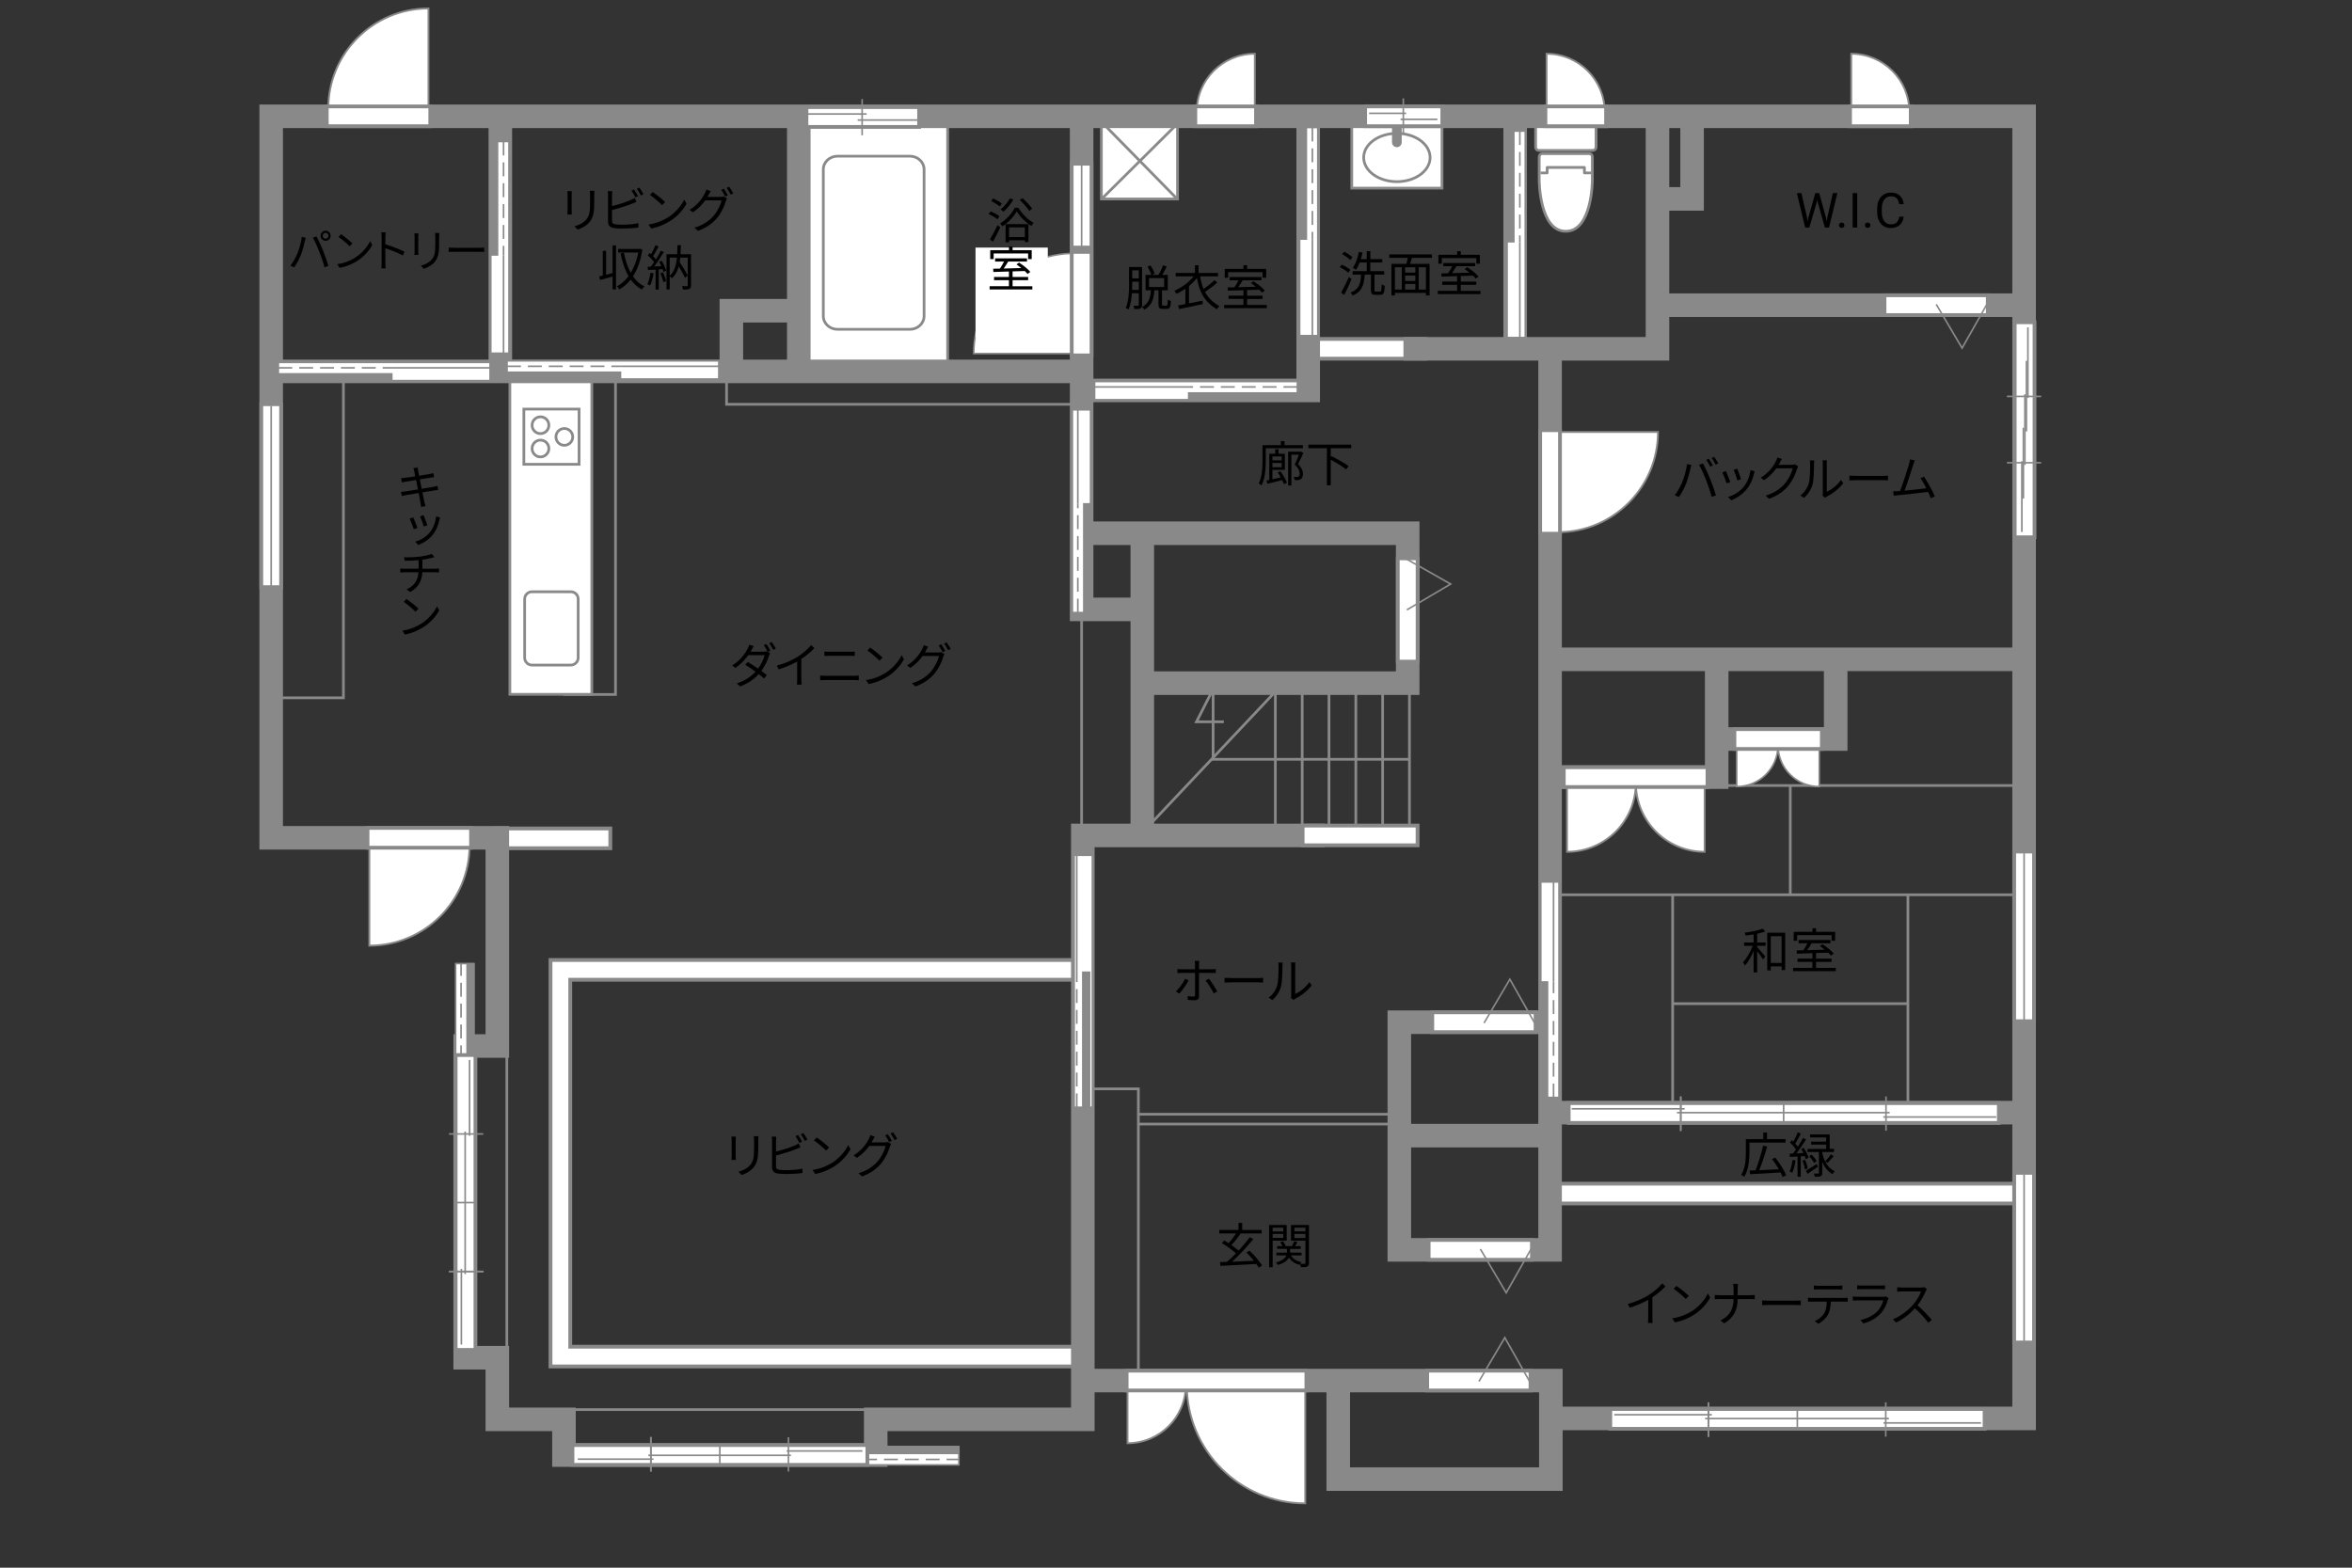 <?xml version="1.0" encoding="UTF-8"?>
<svg id="adrama-K" xmlns="http://www.w3.org/2000/svg" viewBox="0 0 630 420">
  <rect x="0" y="0" width="630" height="420" fill="#333333" stroke="none"/>
  <defs>
    <style>
      .cls-1, .cls-2, .cls-3, .cls-4, .cls-5, .cls-6, .cls-7, .cls-8, .cls-9, .cls-10 {
        fill: none;
      }

      .cls-2, .cls-3, .cls-6, .cls-7, .cls-11, .cls-12, .cls-13, .cls-8, .cls-9, .cls-10 {
        stroke: #898989;
      }

      .cls-2, .cls-6, .cls-12, .cls-13 {
        stroke-width: .43px;
      }

      .cls-3 {
        stroke-linejoin: round;
      }

      .cls-3, .cls-4, .cls-5, .cls-7, .cls-8 {
        stroke-linecap: square;
      }

      .cls-3, .cls-7, .cls-10 {
        stroke-width: .73px;
      }

      .cls-14, .cls-11, .cls-12 {
        fill: #fff;
      }

      .cls-15, .cls-13 {
        fill: #898989;
      }

      .cls-4 {
        stroke-width: 4.3px;
      }

      .cls-4, .cls-5 {
        stroke: #fff;
      }

      .cls-5 {
        stroke-width: 4.27px;
      }

      .cls-6 {
        stroke-dasharray: 0 0 3.73 1.86;
      }

      .cls-11 {
        stroke-width: .5px;
      }

      .cls-8 {
        stroke-width: 6.31px;
      }

      .cls-9 {
        stroke-width: .72px;
      }
    </style>
  </defs>
  <line class="cls-8" x1="134.91" y1="224.6" x2="160.83" y2="224.6"/>
  <line class="cls-5" x1="134.91" y1="224.6" x2="160.83" y2="224.6"/>
  <polyline class="cls-8" points="287.8 259.84 150.1 259.84 150.1 363.44 287.17 363.44"/>
  <polyline class="cls-5" points="287.8 259.84 150.1 259.84 150.1 363.44 287.17 363.44"/>
  <line class="cls-8" x1="416.9" y1="319.77" x2="539.73" y2="319.77"/>
  <line class="cls-4" x1="416.9" y1="319.77" x2="539.73" y2="319.77"/>
  <line class="cls-8" x1="352.09" y1="93.45" x2="379.08" y2="93.45"/>
  <line class="cls-5" x1="352.09" y1="93.45" x2="379.08" y2="93.45"/>
  <rect class="cls-9" x="289.72" y="163.26" width="16.89" height="59.61"/>
  <polyline class="cls-9" points="377.37 203.42 324.94 203.42 324.94 184.61 320.48 193.38 327.81 193.38"/>
  <line class="cls-9" x1="307.09" y1="221.91" x2="341.51" y2="185.41"/>
  <line class="cls-9" x1="377.53" y1="182.86" x2="377.53" y2="223.02"/>
  <line class="cls-9" x1="370.35" y1="182.86" x2="370.35" y2="223.02"/>
  <line class="cls-9" x1="363.17" y1="182.86" x2="363.17" y2="223.02"/>
  <line class="cls-9" x1="355.98" y1="182.86" x2="355.98" y2="223.02"/>
  <line class="cls-9" x1="348.8" y1="182.86" x2="348.8" y2="223.02"/>
  <line class="cls-9" x1="341.61" y1="182.86" x2="341.61" y2="223.02"/>
  <line class="cls-9" x1="542.07" y1="210.45" x2="454.73" y2="210.45"/>
  <rect class="cls-9" x="290.89" y="291.72" width="14.03" height="78.63"/>
  <polyline class="cls-9" points="305.17 298.52 375.29 298.52 375.29 301.15 305.17 301.15"/>
  <line class="cls-9" x1="150.84" y1="377.65" x2="237.33" y2="377.65"/>
  <line class="cls-9" x1="135.76" y1="278.33" x2="135.76" y2="366.3"/>
  <rect class="cls-9" x="74.56" y="100.67" width="17.43" height="86.28"/>
  <rect class="cls-9" x="151.27" y="99.57" width="13.6" height="86.49"/>
  <rect class="cls-9" x="194.62" y="98.76" width="94.35" height="9.56"/>
  <line class="cls-9" x1="479.54" y1="239.72" x2="479.54" y2="210.55"/>
  <line class="cls-9" x1="542.55" y1="239.72" x2="416.53" y2="239.72"/>
  <line class="cls-9" x1="448.03" y1="239.72" x2="448.03" y2="298.05"/>
  <line class="cls-9" x1="511.05" y1="298.05" x2="511.05" y2="239.72"/>
  <line class="cls-9" x1="511.05" y1="268.89" x2="448.03" y2="268.89"/>
  <g>
    <path d="m470.67,252.5h2.26v.9h-2.26v.34c.49.52,1.85,2.11,2.17,2.51l-.58.79c-.3-.49-1.03-1.47-1.59-2.2v5.68h-.95v-5.72c-.64,1.51-1.48,2.98-2.31,3.87-.12-.26-.36-.65-.55-.88.99-.99,2.03-2.77,2.61-4.39h-2.29v-.9h2.54v-2.16c-.73.12-1.46.22-2.15.31-.05-.23-.16-.55-.27-.77,1.72-.23,3.74-.62,4.89-1.08l.65.75c-.6.22-1.37.43-2.17.6v2.34Zm7.51-2.61v10h-.96v-.98h-2.9v1.07h-.95v-10.09h4.81Zm-.96,8.09v-7.16h-2.9v7.16h2.9Z"/>
    <path d="m491.73,259.31v.87h-11.44v-.87h5.17v-1.62h-3.99v-.86h3.99v-1.46c-1.57.05-3.03.09-4.17.13l-.05-.88c.53-.01,1.14-.01,1.81-.03.38-.56.79-1.27,1.1-1.89h-2.39v-.86h8.54v.86h-5.04c-.36.61-.79,1.29-1.2,1.86,1.46-.04,3.09-.08,4.72-.13-.43-.35-.88-.69-1.3-.98l.69-.48c1.09.69,2.41,1.74,3.02,2.5l-.73.55c-.2-.23-.46-.51-.77-.79-1.08.04-2.18.08-3.25.1v1.5h4.16v.86h-4.16v1.62h5.29Zm-10.36-7.27h-.92v-2.39h5.02v-.96h.97v.96h5.12v2.39h-.96v-1.5h-9.23v1.5Z"/>
  </g>
  <g>
    <path d="m441.69,346.9c1.35-.85,2.65-1.98,3.55-3.06l.87.81c-.99,1.03-2.18,2.01-3.51,2.9v5.49c0,.49.03,1.13.08,1.39h-1.27c.04-.25.08-.9.08-1.39v-4.81c-1.36.78-3.15,1.56-4.95,2.12l-.52-1.01c2.25-.61,4.24-1.52,5.68-2.43Z"/>
    <path d="m453.13,351.31c2-1.26,3.59-3.19,4.34-4.78l.62,1.1c-.88,1.62-2.4,3.39-4.37,4.63-1.3.82-2.94,1.61-5.11,2.01l-.69-1.07c2.28-.34,3.96-1.13,5.2-1.9Zm-.77-4.12l-.82.82c-.65-.68-2.28-2.07-3.24-2.72l.74-.79c.92.61,2.59,1.96,3.32,2.69Z"/>
    <path d="m464.23,343.96h1.29c-.04.26-.08.91-.08,1.3v1.74h3.46c.43,0,.92-.03,1.13-.05v1.11c-.21-.03-.74-.04-1.14-.04h-3.45c-.01,2.86-.98,4.97-3.6,6.5l-1.01-.75c2.46-1.16,3.52-3.08,3.52-5.75h-3.81c-.48,0-.96.01-1.24.04v-1.12c.27.03.75.06,1.21.06h3.84v-1.75c0-.39-.05-1.03-.12-1.29Z"/>
    <path d="m473.83,348.46h7.12c.65,0,1.12-.04,1.4-.06v1.27c-.26-.01-.81-.06-1.39-.06h-7.14c-.71,0-1.4.03-1.81.06v-1.27c.39.03,1.08.06,1.81.06Z"/>
    <path d="m485.41,347.73h8.52c.27,0,.7-.01,1.01-.07v1.08c-.29-.01-.7-.03-1.01-.03h-3.54c-.04,1.4-.25,2.59-.77,3.55-.47.87-1.46,1.81-2.56,2.38l-.96-.71c1.01-.42,1.95-1.17,2.46-1.99.57-.91.72-2,.75-3.22h-3.9c-.39,0-.77,0-1.13.03v-1.08c.36.04.73.07,1.13.07Zm1.6-3.25h5.27c.36,0,.83-.03,1.21-.08v1.08c-.38-.03-.83-.04-1.21-.04h-5.25c-.43,0-.86.01-1.18.04v-1.08c.36.04.75.08,1.17.08Z"/>
    <path d="m505.69,348.15c-.35,1.29-.94,2.64-1.9,3.69-1.37,1.49-2.99,2.26-4.65,2.72l-.81-.92c1.85-.38,3.47-1.21,4.58-2.38.79-.83,1.31-1.94,1.55-2.87h-6.9c-.31,0-.81.01-1.27.04v-1.09c.48.05.92.08,1.27.08h6.85c.3,0,.57-.03.72-.1l.74.47c-.06.12-.14.29-.17.38Zm-7.07-3.74h5.11c.42,0,.87-.01,1.18-.07v1.08c-.31-.03-.75-.04-1.2-.04h-5.1c-.4,0-.82.01-1.17.04v-1.08c.34.05.75.07,1.17.07Z"/>
    <path d="m515.81,345.9c-.44,1.12-1.26,2.64-2.18,3.81,1.37,1.17,2.95,2.86,3.8,3.89l-.91.78c-.87-1.14-2.25-2.68-3.58-3.86-1.39,1.5-3.15,2.92-5.07,3.8l-.83-.87c2.09-.82,4.02-2.37,5.36-3.86.88-1,1.83-2.54,2.16-3.61h-5.07c-.46,0-1.17.05-1.31.07v-1.18c.18.03.92.08,1.31.08h5.02c.43,0,.77-.04.97-.1l.66.51c-.08.1-.25.39-.33.57Z"/>
  </g>
  <g>
    <path d="m315.88,266.22l-.9-.61c.87-.79,1.98-2.34,2.48-3.39l.91.44c-.55,1.11-1.75,2.77-2.5,3.56Zm5.28-7.89v1.34h3.43c.31,0,.74-.03,1.07-.06v1.08c-.35-.03-.74-.04-1.05-.04h-3.45v6.3c0,.68-.33,1.03-1.12,1.03-.55,0-1.31-.03-1.85-.09l-.09-1.03c.57.1,1.16.14,1.5.14s.51-.14.51-.49v-5.86h-3.6c-.4,0-.77.01-1.12.05v-1.1c.36.05.69.08,1.1.08h3.61v-1.34c0-.27-.04-.73-.09-.92h1.22c-.03.18-.08.65-.08.92Zm4.9,7.29l-.96.53c-.51-1.03-1.48-2.64-2.17-3.46l.88-.48c.7.83,1.73,2.47,2.25,3.41Z"/>
    <path d="m329.82,262.03h7.12c.65,0,1.12-.04,1.4-.06v1.27c-.26-.01-.81-.06-1.39-.06h-7.14c-.71,0-1.4.03-1.81.06v-1.27c.39.03,1.08.06,1.81.06Z"/>
    <path d="m342.08,264.06c.38-1.18.39-3.78.39-5.23,0-.39-.04-.68-.09-.95h1.2c-.01.16-.07.55-.07.94,0,1.44-.05,4.23-.4,5.53-.39,1.39-1.22,2.67-2.31,3.58l-.97-.66c1.09-.78,1.87-1.94,2.26-3.2Zm3.78,2.54v-7.79c0-.49-.07-.87-.08-.96h1.2c-.01.09-.05.47-.05.96v7.5c1.2-.55,2.79-1.73,3.8-3.2l.61.88c-1.12,1.52-2.92,2.86-4.43,3.6-.21.12-.35.22-.44.3l-.69-.57c.05-.21.09-.47.09-.73Z"/>
  </g>
  <g>
    <path d="m339.05,120.09v3.16c0,1.98-.14,4.88-1.14,6.83-.14-.17-.53-.45-.74-.56.92-1.82,1-4.41,1-6.27v-3.99h4.91v-1.08h.99v1.08h4.93v.83h-9.95Zm3.95,6.18c.69.96,1.42,2.24,1.72,3.06l-.82.36c-.1-.31-.27-.68-.47-1.07-1.4.35-2.85.72-3.95,1l-.25-.88c.23-.04.48-.09.75-.16v-7.02h1.61v-1.2h.87v1.2h1.7v4.33h-3.34v2.52c.69-.16,1.46-.34,2.24-.51-.26-.47-.55-.92-.82-1.33l.75-.31Zm-2.17-3.99v1.05h2.48v-1.05h-2.48Zm2.48,2.89v-1.14h-2.48v1.14h2.48Zm5.8-3.83c-.42.95-.94,2.09-1.42,3.02,1.03.99,1.31,1.82,1.31,2.56,0,.68-.17,1.17-.55,1.44-.2.14-.44.22-.7.25-.3.04-.65.04-.99.01-.01-.25-.1-.61-.25-.85.33.03.64.04.86.03.17-.01.33-.05.46-.12.21-.14.29-.46.29-.83-.01-.65-.29-1.44-1.33-2.38.43-.84.84-1.85,1.14-2.65h-2.03v8.24h-.86v-9.05h3.26l.16-.03.64.35Z"/>
    <path d="m356.45,120.09v2.31l.17-.2c1.55.74,3.59,1.91,4.62,2.69l-.68.87c-.88-.73-2.63-1.79-4.11-2.59v6.84h-1.03v-9.93h-4.97v-.96h11.48v.96h-5.49Z"/>
  </g>
  <g>
    <path d="m337.16,339.6c-.17-.29-.38-.62-.64-.97-3.5.19-7.19.38-9.63.51l-.1-1.01c.56-.01,1.2-.04,1.88-.07.74-.65,1.57-1.44,2.39-2.29-.96-.87-2.52-1.98-3.77-2.74l.6-.69c.38.22.79.47,1.21.73.68-.75,1.44-1.77,1.98-2.61h-4.49v-.95h5.15v-1.88h.99v1.88h5.2v.95h-5.79l.16.07c-.73,1.03-1.66,2.21-2.47,3.04.73.49,1.43,1,1.94,1.46,1.12-1.2,2.18-2.46,2.99-3.56l.95.49c-1.62,2-3.83,4.36-5.71,6.07,1.79-.08,3.85-.17,5.86-.26-.62-.78-1.34-1.57-2-2.22l.83-.49c1.3,1.22,2.7,2.89,3.37,3.99l-.9.57Z"/>
    <path d="m340.89,332.37v7.14h-.95v-11.32h4.71v4.19h-3.76Zm0-3.46v1h2.85v-1h-2.85Zm2.85,2.74v-1.08h-2.85v1.08h2.85Zm6.88,6.7c0,.52-.1.81-.46.98-.32.16-.88.17-1.7.17-.03-.23-.14-.61-.26-.86-.05.08-.1.16-.13.22-1.27-.34-2.22-1.01-2.82-1.95-.38.73-1.2,1.46-2.92,1.99-.12-.18-.38-.48-.57-.65,1.83-.51,2.55-1.25,2.81-1.92h-2.69v-.74h2.83v-1.01h-2.61v-.73h1.39c-.13-.34-.35-.75-.58-1.05l.75-.25c.31.4.61.94.7,1.3h1.69c.22-.4.49-.94.62-1.33l.87.29c-.22.35-.46.73-.66,1.04h1.53v.73h-2.85v1.01h3.07v.74h-2.86c.55.92,1.52,1.56,2.85,1.82-.12.1-.26.27-.38.43.55.03,1.05.03,1.21.01.17,0,.22-.07.22-.25v-5.95h-3.87v-4.2h4.82v10.17Zm-3.9-9.44v1h2.95v-1h-2.95Zm2.95,2.77v-1.11h-2.95v1.11h2.95Z"/>
  </g>
  <g>
    <path d="m361.15,73.08c-.48-.47-1.47-1.11-2.28-1.51l.53-.69c.79.38,1.81.96,2.31,1.42l-.57.78Zm.87,1.7c-.55,1.36-1.3,2.99-1.94,4.21l-.86-.58c.6-1.03,1.46-2.73,2.09-4.19l.7.56Zm-.35-5.11c-.46-.49-1.4-1.16-2.18-1.59l.57-.65c.78.39,1.74,1.01,2.21,1.5l-.6.74Zm7.98,8.45c.33,0,.39-.27.43-1.95.21.17.58.34.84.4-.09,1.91-.31,2.42-1.18,2.42h-1.31c-.96,0-1.21-.29-1.21-1.29v-4.13h-1.68c-.18,2.77-.69,4.58-3.22,5.6-.1-.23-.38-.6-.6-.77,2.33-.86,2.72-2.42,2.86-4.84h-2.26v-.92h3.78v-2.31h-1.9c-.3.74-.62,1.42-1,1.94-.2-.14-.61-.42-.85-.52.78-1.03,1.33-2.64,1.64-4.26l.96.18c-.12.6-.26,1.18-.44,1.74h1.59v-2.12h.95v2.12h3.2v.92h-3.2v2.31h3.71v.92h-2.59v4.12c0,.36.05.43.38.43h1.1Z"/>
    <path d="m378.22,69.08c-.16.55-.34,1.13-.51,1.62h5.21v8.46h-.97v-.69h-8.31v.69h-.94v-8.46h4.02c.14-.49.27-1.09.38-1.62h-4.98v-.92h11.43v.92h-5.33Zm-4.58,8.5h1.85v-5.98h-1.85v5.98Zm5.47-5.98h-2.74v1.43h2.74v-1.43Zm0,2.22h-2.74v1.46h2.74v-1.46Zm-2.74,3.76h2.74v-1.51h-2.74v1.51Zm5.58-5.98h-1.95v5.98h1.95v-5.98Z"/>
    <path d="m396.57,77.92v.87h-11.44v-.87h5.17v-1.62h-3.99v-.86h3.99v-1.46c-1.57.05-3.03.09-4.17.13l-.05-.88c.53-.01,1.14-.01,1.81-.03.38-.56.79-1.27,1.1-1.88h-2.39v-.86h8.54v.86h-5.04c-.36.61-.79,1.29-1.2,1.86,1.46-.04,3.09-.08,4.72-.13-.43-.35-.88-.69-1.3-.98l.69-.48c1.09.69,2.41,1.74,3.02,2.5l-.73.55c-.2-.23-.46-.51-.77-.79-1.08.04-2.18.08-3.25.1v1.5h4.16v.86h-4.16v1.62h5.29Zm-10.36-7.27h-.92v-2.39h5.02v-.96h.97v.96h5.12v2.39h-.96v-1.5h-9.23v1.5Z"/>
  </g>
  <g>
    <path d="m206.36,174.32l-.69.31.61.36c-.1.18-.23.48-.3.69-.35,1.2-1.07,2.73-2.04,4.06.56.4,1.07.79,1.48,1.13l-.77.9c-.39-.35-.87-.75-1.42-1.17-1.16,1.29-2.76,2.47-4.95,3.3l-.94-.82c2.2-.66,3.87-1.86,5.03-3.12-.92-.68-1.92-1.35-2.76-1.87l.7-.73c.86.49,1.83,1.13,2.74,1.77.85-1.14,1.51-2.54,1.77-3.6h-4.39c-.83,1.16-1.99,2.43-3.45,3.43l-.87-.66c2.24-1.39,3.57-3.35,4.17-4.54.13-.23.34-.69.42-1.03l1.18.38c-.22.34-.46.78-.58,1.03-.08.14-.17.3-.26.46h3.51c.35,0,.65-.04.86-.12l.22.13c-.26-.52-.69-1.29-1.04-1.77l.69-.3c.33.47.79,1.25,1.07,1.78Zm1.46-.53l-.7.31c-.29-.57-.72-1.3-1.08-1.79l.69-.29c.34.47.85,1.29,1.09,1.77Z"/>
    <path d="m213.73,175.89c1.35-.85,2.65-1.98,3.55-3.06l.87.81c-.99,1.03-2.18,2.02-3.51,2.9v5.49c0,.49.03,1.13.08,1.39h-1.27c.04-.25.08-.9.08-1.39v-4.81c-1.37.78-3.15,1.56-4.95,2.12l-.52-1.01c2.25-.61,4.24-1.52,5.68-2.43Z"/>
    <path d="m221.06,181.06h7.79c.39,0,.81-.03,1.18-.07v1.25c-.39-.04-.83-.06-1.18-.06h-7.79c-.47,0-.92.04-1.37.06v-1.25c.44.03.9.07,1.37.07Zm1.04-6.45h5.56c.47,0,.92-.01,1.29-.05v1.17c-.36-.03-.86-.04-1.29-.04h-5.56c-.46,0-.88.03-1.29.04v-1.17c.42.03.86.05,1.29.05Z"/>
    <path d="m237.17,180.3c2-1.26,3.59-3.19,4.34-4.78l.62,1.1c-.88,1.63-2.41,3.39-4.37,4.63-1.3.82-2.94,1.61-5.11,2.02l-.69-1.07c2.28-.34,3.97-1.13,5.2-1.9Zm-.77-4.12l-.82.82c-.65-.68-2.28-2.07-3.24-2.72l.74-.79c.92.61,2.59,1.96,3.31,2.69Z"/>
    <path d="m248.05,174.26c-.09.18-.19.36-.3.55h3.52c.35,0,.64-.04.84-.12l.86.52c-.1.18-.23.48-.3.69-.35,1.31-1.14,3.07-2.3,4.48-1.18,1.44-2.74,2.63-5.17,3.54l-.95-.86c2.39-.7,4.02-1.87,5.2-3.26,1-1.18,1.81-2.87,2.07-4.06h-4.38c-.79,1.1-1.87,2.26-3.3,3.2l-.9-.66c2.24-1.34,3.51-3.24,4.08-4.39.13-.23.33-.7.4-1.04l1.2.4c-.21.34-.44.78-.57,1.01Zm5.14.14l-.7.31c-.26-.52-.7-1.31-1.05-1.79l.69-.3c.33.47.79,1.25,1.07,1.78Zm1.46-.53l-.7.31c-.29-.56-.72-1.3-1.08-1.78l.69-.3c.34.48.85,1.29,1.09,1.77Z"/>
  </g>
  <g>
    <path d="m197.06,305.44v4.34c0,.33.03.75.05.99h-1.2c.03-.2.07-.61.07-1v-4.33c0-.23-.03-.69-.05-.94h1.18c-.03.25-.05.62-.05.94Zm6.04.09v2.11c0,3.12-.43,4.15-1.37,5.26-.84,1.01-2.15,1.57-3.09,1.9l-.85-.9c1.2-.3,2.3-.82,3.11-1.73.92-1.08,1.08-2.13,1.08-4.59v-2.05c0-.44-.03-.81-.06-1.13h1.22c-.03.33-.04.69-.04,1.13Z"/>
    <path d="m207.86,305.57v2.94c1.53-.38,3.59-1,4.94-1.59.39-.17.78-.36,1.14-.58l.46,1.04c-.36.16-.83.36-1.22.51-1.46.58-3.71,1.27-5.32,1.69v2.86c0,.66.27.83.91.96.4.07,1.08.1,1.72.1,1.38,0,3.37-.13,4.45-.42v1.18c-1.13.17-3.08.27-4.5.27-.77,0-1.55-.04-2.08-.13-1-.18-1.56-.64-1.56-1.69v-7.15c0-.31-.03-.75-.08-1.05h1.21c-.04.3-.06.69-.06,1.05Zm6.97.29l-.7.33c-.26-.53-.7-1.31-1.05-1.81l.69-.3c.33.47.79,1.26,1.07,1.78Zm1.46-.53l-.7.33c-.29-.57-.72-1.3-1.08-1.79l.69-.3c.34.48.84,1.29,1.09,1.77Z"/>
    <path d="m222.86,311.55c2-1.26,3.59-3.19,4.34-4.78l.62,1.1c-.88,1.62-2.41,3.39-4.37,4.63-1.3.82-2.94,1.61-5.11,2.01l-.69-1.07c2.28-.34,3.97-1.13,5.2-1.9Zm-.77-4.12l-.82.82c-.65-.68-2.28-2.07-3.24-2.72l.74-.79c.92.61,2.59,1.96,3.31,2.69Z"/>
    <path d="m233.74,305.51c-.09.18-.2.36-.3.55h3.52c.35,0,.64-.04.85-.12l.86.52c-.1.18-.23.48-.3.69-.35,1.31-1.14,3.07-2.3,4.49-1.18,1.44-2.74,2.63-5.17,3.54l-.95-.86c2.39-.7,4.02-1.87,5.2-3.26,1-1.18,1.81-2.87,2.07-4.06h-4.38c-.79,1.11-1.87,2.26-3.3,3.2l-.9-.66c2.24-1.34,3.51-3.24,4.08-4.39.13-.23.33-.7.4-1.04l1.2.4c-.21.34-.44.78-.57,1.01Zm5.13.14l-.7.31c-.26-.52-.7-1.31-1.05-1.79l.69-.3c.33.47.79,1.25,1.07,1.78Zm1.46-.53l-.7.31c-.29-.56-.72-1.3-1.08-1.78l.69-.3c.34.48.84,1.29,1.09,1.77Z"/>
  </g>
  <g>
    <path d="m305.91,81.7c0,.49-.12.77-.43.92-.3.17-.78.18-1.61.18-.04-.23-.16-.64-.27-.88.56.01,1.08.01,1.22.01.17-.01.22-.08.22-.25v-3.12h-1.85c-.1,1.52-.35,3.12-.9,4.36-.17-.14-.53-.36-.75-.44.83-1.82.88-4.41.88-6.31v-4.64h3.48v10.17Zm-.87-4.03v-2.21h-1.77v.71c0,.46,0,.96-.03,1.5h1.79Zm-1.77-5.25v2.16h1.77v-2.16h-1.77Zm9.19,9.45c.26,0,.31-.21.34-1.61.21.16.58.31.85.38-.09,1.68-.34,2.12-1.1,2.12h-1.12c-.9,0-1.12-.3-1.12-1.26v-3.74h-1.09c-.18,2.33-.69,4.16-2.74,5.19-.1-.23-.38-.57-.58-.74,1.85-.86,2.22-2.46,2.38-4.45h-1.43v-4.11h1.55c-.18-.6-.61-1.52-1.05-2.21l.82-.33c.47.69.94,1.6,1.1,2.2l-.75.34h1.78c.46-.73.96-1.79,1.23-2.57l.99.32c-.38.75-.79,1.59-1.2,2.25h1.48v4.11h-1.55v3.74c0,.34.04.38.31.38h.91Zm-4.68-4.98h4.04v-2.38h-4.04v2.38Z"/>
    <path d="m326.1,75.65c-.96.87-2.28,1.87-3.34,2.56.81,1.49,2,2.73,3.88,3.82-.26.18-.57.55-.7.85-3.45-2.18-4.68-4.72-5.34-8.4-.58.77-1.31,1.5-2.12,2.15v4.64c1.14-.22,2.41-.47,3.61-.72l.09.92c-2.24.48-4.65.97-6.34,1.33l-.29-.96c.56-.1,1.22-.23,1.96-.38v-4.11c-.75.53-1.57,1-2.4,1.38-.12-.25-.38-.62-.55-.83,2.02-.87,3.99-2.34,5.16-3.87h-4.8v-.91h5.15v-2.05h.97v2.05h5.23v.91h-4.8c.21,1.27.49,2.38.91,3.38,1-.68,2.17-1.61,2.91-2.35l.81.6Z"/>
    <path d="m339.33,81.69v.87h-11.44v-.87h5.17v-1.62h-3.99v-.86h3.99v-1.46c-1.57.05-3.03.09-4.17.13l-.05-.88c.53-.01,1.14-.01,1.81-.03.38-.56.79-1.27,1.1-1.88h-2.39v-.86h8.54v.86h-5.04c-.36.61-.79,1.29-1.2,1.86,1.46-.04,3.09-.08,4.72-.13-.43-.35-.88-.69-1.3-.98l.69-.48c1.09.69,2.41,1.74,3.02,2.5l-.73.55c-.2-.23-.46-.51-.77-.79-1.08.04-2.18.08-3.25.1v1.5h4.16v.86h-4.16v1.62h5.29Zm-10.36-7.27h-.92v-2.39h5.02v-.96h.97v.96h5.12v2.39h-.96v-1.5h-9.23v1.5Z"/>
  </g>
  <g>
    <path d="m468.6,306.11v2.51c0,1.95-.2,4.78-1.4,6.66-.17-.16-.57-.44-.82-.53,1.16-1.78,1.26-4.32,1.26-6.12v-3.45h4.67v-1.77h1v1.77h4.95v.94h-9.66Zm8.89,9.2c-.13-.35-.31-.75-.53-1.2-2.99.2-6.1.36-8.2.48l-.1-.99c.47-.01,1-.04,1.57-.05.73-1.81,1.59-4.58,2.04-6.63l1.08.25c-.57,2.04-1.4,4.56-2.13,6.34,1.61-.08,3.46-.17,5.26-.26-.53-.94-1.2-1.91-1.83-2.73l.86-.39c1.16,1.46,2.43,3.42,2.95,4.71l-.96.47Z"/>
    <path d="m480.95,310.9c-.18,1.22-.48,2.47-.9,3.3-.14-.12-.53-.29-.71-.35.4-.79.65-1.96.79-3.09l.82.14Zm1.4-1.12v5.47h-.86v-5.42l-2.04.13-.09-.87.9-.04c.26-.33.53-.69.81-1.08-.38-.58-1.03-1.33-1.61-1.89l.52-.61c.13.12.26.23.39.36.43-.74.88-1.73,1.16-2.44l.84.31c-.44.9-1,1.95-1.49,2.68.27.29.51.57.7.83.53-.81,1.03-1.65,1.39-2.35l.81.38c-.74,1.18-1.72,2.65-2.6,3.76l1.87-.09c-.18-.38-.38-.75-.58-1.09l.7-.29c.55.83,1.07,1.95,1.26,2.67l-.77.35c-.05-.25-.14-.53-.27-.83l-1.03.06Zm1.16.95c.33.74.61,1.7.69,2.34l-.75.22c-.06-.62-.32-1.61-.65-2.35l.71-.21Zm3.42,1.87c-.94.66-1.94,1.35-2.74,1.88l-.49-.81c.74-.43,1.85-1.13,2.93-1.83l.31.75Zm1.18-3.78c.35,1.83,1.23,3.98,3.35,4.99-.18.16-.47.53-.6.77-1.39-.78-2.24-2.07-2.76-3.35v3.02c0,.47-.09.73-.42.87-.31.13-.81.14-1.56.14-.04-.23-.16-.6-.27-.85.52.03,1.01.03,1.16.01.16,0,.2-.04.2-.18v-5.6h-3.05v-.83h4.99v-1.16h-4.03v-.79h4.03v-1.12h-4.3v-.81h5.25v3.87h1.16v.83h-3.15v.18Zm-2.85.51c.52.52,1.11,1.25,1.34,1.75l-.71.49c-.22-.51-.78-1.27-1.3-1.81l.68-.44Zm3.65,1.78c.48-.48,1.16-1.3,1.52-1.87l.74.49c-.51.64-1.16,1.35-1.66,1.82l-.6-.44Z"/>
  </g>
  <g>
    <path d="m483.98,58.05l.18,1.22.26-1.1,1.83-6.45h1.03l1.78,6.45.25,1.12.2-1.24,1.43-6.32h1.22l-2.24,9.24h-1.11l-1.9-6.73-.15-.7-.15.7-1.97,6.73h-1.11l-2.23-9.24h1.22l1.46,6.33Z"/>
    <path d="m492.58,60.35c0-.2.06-.37.18-.51.12-.14.3-.2.54-.2s.42.07.55.2.19.3.19.51-.06.36-.19.49-.31.2-.55.2-.42-.07-.54-.2c-.12-.13-.18-.29-.18-.49Z"/>
    <path d="m497.47,60.97h-1.22v-9.24h1.22v9.24Z"/>
    <path d="m499.54,60.35c0-.2.06-.37.18-.51.12-.14.3-.2.54-.2s.42.07.55.2.19.3.19.51-.06.36-.19.49-.31.2-.55.2-.42-.07-.54-.2c-.12-.13-.18-.29-.18-.49Z"/>
    <path d="m509.92,58.03c-.11.98-.47,1.73-1.08,2.26-.61.53-1.42.8-2.42.8-1.09,0-1.97-.39-2.62-1.17s-.99-1.83-.99-3.14v-.89c0-.86.15-1.61.46-2.27s.74-1.15,1.3-1.5c.56-.35,1.21-.52,1.96-.52.98,0,1.77.27,2.36.82.59.55.94,1.31,1.04,2.28h-1.22c-.11-.74-.34-1.27-.69-1.6s-.85-.5-1.48-.5c-.78,0-1.39.29-1.83.86-.44.58-.66,1.4-.66,2.46v.9c0,1,.21,1.8.63,2.4.42.59,1,.89,1.76.89.68,0,1.2-.15,1.56-.46.36-.31.6-.84.72-1.6h1.22Z"/>
  </g>
  <rect class="cls-1" x="361.82" y="32.61" width="24.69" height="18.04"/>
  <rect class="cls-14" x="362.08" y="33.39" width="24.17" height="17.01"/>
  <path class="cls-10" d="m386.25,33.39v17.01h-24.17v-17.01h24.17Z"/>
  <path class="cls-10" d="m365.27,42.2c0,3.57,3.97,6.47,8.9,6.47s8.89-2.9,8.89-6.47-3.98-6.47-8.89-6.47-8.9,2.9-8.9,6.47Z"/>
  <path class="cls-15" d="m375.46,33.58v4.55c0,.72-.58,1.3-1.3,1.3s-1.3-.58-1.3-1.3v-4.55h2.6Z"/>
  <rect class="cls-14" x="213.69" y="33.14" width="40.14" height="65.09"/>
  <rect class="cls-7" x="213.69" y="33.14" width="40.14" height="65.09"/>
  <path class="cls-7" d="m243.72,41.84c2.1,0,3.8,1.59,3.8,3.54v39.31c0,1.95-1.7,3.54-3.8,3.54h-19.39c-2.1,0-3.8-1.59-3.8-3.54v-39.31c0-1.95,1.7-3.54,3.8-3.54h19.39Z"/>
  <rect class="cls-14" x="295.01" y="32.91" width="20.4" height="20.4"/>
  <rect class="cls-7" x="295.01" y="32.91" width="20.4" height="20.4"/>
  <line class="cls-7" x1="315.03" y1="33.49" x2="295.37" y2="53.02"/>
  <line class="cls-7" x1="315.04" y1="53.02" x2="295.51" y2="33.14"/>
  <path class="cls-14" d="m412.2,32.76h14.43c.48,0,.88.39.88.88v5.78c0,.48-.39.88-.88.88h-14.43c-.48,0-.88-.39-.88-.88v-5.78c0-.49.39-.88.88-.88Z"/>
  <path class="cls-14" d="m419.41,61.96c7.11,0,7.11-13.71,7.11-13.71v-6.21c0-.48-.36-.88-.8-.88h-12.63c-.44,0-.8.39-.8.88v6.21s0,13.71,7.11,13.71Z"/>
  <path class="cls-7" d="m412.2,32.76h14.43c.48,0,.88.39.88.88v5.78c0,.48-.39.88-.88.88h-14.43c-.48,0-.88-.39-.88-.88v-5.78c0-.49.39-.88.88-.88Z"/>
  <path class="cls-7" d="m419.41,61.96c7.11,0,7.11-13.71,7.11-13.71v-6.21c0-.48-.36-.88-.8-.88h-12.63c-.44,0-.8.39-.8.88v6.21s0,13.71,7.11,13.71Z"/>
  <polyline class="cls-3" points="425.81 46.33 424.4 46.33 424.4 44.86 414.42 44.86 414.42 46.33 413.01 46.33"/>
  <rect class="cls-14" x="136.57" y="100.78" width="21.95" height="85.24"/>
  <rect class="cls-7" x="136.57" y="100.78" width="21.95" height="85.24"/>
  <path class="cls-7" d="m142.51,158.54h10.4c1.08,0,1.96.88,1.96,1.96v15.71c0,1.08-.88,1.97-1.97,1.97h-10.4c-1.08,0-1.97-.88-1.97-1.97v-15.71c0-1.08.88-1.97,1.97-1.97Z"/>
  <rect class="cls-7" x="140.32" y="109.6" width="14.79" height="14.79"/>
  <path class="cls-7" d="m147.02,120.16c0-1.24-1.01-2.25-2.25-2.25s-2.25,1.01-2.25,2.25,1.01,2.25,2.25,2.25,2.25-1.01,2.25-2.25Z"/>
  <path class="cls-7" d="m147.02,113.92c0-1.24-1.01-2.25-2.25-2.25s-2.25,1.01-2.25,2.25,1.01,2.25,2.25,2.25,2.25-1.01,2.25-2.25Z"/>
  <path class="cls-7" d="m153.41,117.05c0-1.24-1.01-2.25-2.25-2.25s-2.25,1.01-2.25,2.25,1.01,2.25,2.25,2.25,2.25-1.01,2.25-2.25Z"/>
  <g>
    <path d="m451.88,124.31l1.16.25c-.08.29-.18.66-.23.94-.18.82-.64,2.74-1.18,4.07-.48,1.2-1.18,2.54-1.91,3.58l-1.11-.47c.82-1.08,1.55-2.44,2-3.54.56-1.34,1.11-3.32,1.27-4.82Zm3.24.22l1.05-.35c.52.94,1.35,2.73,1.9,4.11.53,1.29,1.22,3.28,1.56,4.45l-1.16.38c-.33-1.33-.92-3.08-1.47-4.47-.52-1.34-1.31-3.15-1.88-4.11Zm3.67.17l-.7.31c-.26-.53-.7-1.31-1.05-1.81l.69-.29c.33.46.81,1.25,1.07,1.78Zm1.46-.53l-.7.31c-.29-.57-.7-1.3-1.08-1.79l.69-.29c.35.47.85,1.29,1.09,1.77Z"/>
    <path d="m463.48,129.15l-.99.36c-.2-.68-.9-2.47-1.16-2.93l.96-.38c.26.56.94,2.26,1.18,2.94Zm6.34-2.21c-.35,1.43-.91,2.82-1.85,3.99-1.2,1.53-2.78,2.54-4.24,3.09l-.86-.87c1.51-.44,3.16-1.43,4.22-2.77.92-1.13,1.6-2.78,1.79-4.45l1.12.35c-.09.27-.14.48-.2.65Zm-3.48,1.43l-.96.34c-.14-.58-.74-2.24-1.01-2.82l.95-.33c.22.52.86,2.24,1.03,2.81Z"/>
    <path d="m476.72,123.98c-.09.18-.2.36-.31.55h3.52c.35,0,.64-.04.85-.13l.87.53c-.1.18-.23.48-.3.69-.35,1.31-1.16,3.07-2.31,4.47-1.18,1.44-2.73,2.64-5.17,3.54l-.94-.85c2.38-.7,4-1.89,5.19-3.26,1.01-1.2,1.81-2.87,2.08-4.06h-4.39c-.79,1.09-1.88,2.25-3.3,3.2l-.9-.68c2.24-1.34,3.52-3.22,4.08-4.39.13-.22.33-.69.4-1.03l1.21.39c-.22.34-.46.78-.57,1.03Z"/>
    <path d="m484.47,129.52c.38-1.18.39-3.78.39-5.23,0-.39-.04-.68-.09-.95h1.2c-.01.16-.07.55-.07.94,0,1.44-.05,4.23-.4,5.53-.39,1.39-1.22,2.67-2.31,3.58l-.97-.66c1.09-.78,1.87-1.94,2.26-3.2Zm3.78,2.54v-7.79c0-.49-.07-.87-.08-.96h1.2c-.01.09-.05.47-.05.96v7.5c1.2-.55,2.79-1.73,3.8-3.2l.61.88c-1.12,1.52-2.93,2.86-4.43,3.6-.21.12-.35.22-.44.3l-.69-.57c.05-.21.09-.47.09-.73Z"/>
    <path d="m497.19,127.49h7.12c.65,0,1.12-.04,1.4-.06v1.27c-.26-.01-.81-.06-1.39-.06h-7.14c-.71,0-1.4.03-1.81.06v-1.27c.39.03,1.08.06,1.81.06Z"/>
    <path d="m512.46,124.56c-.38,1.22-1.66,5.21-2.31,6.9,1.91-.18,4.41-.46,5.84-.65-.52-1.03-1.1-2.04-1.59-2.67l.97-.44c.92,1.34,2.34,3.95,2.89,5.29l-1.09.49c-.17-.47-.42-1.07-.72-1.7-2,.26-6.36.74-8.1.9-.33.03-.7.09-1.08.14l-.2-1.21c.39.01.83,0,1.21-.01.2-.01.42-.03.65-.04.73-1.79,2.05-5.95,2.42-7.23.16-.6.21-.91.25-1.25l1.3.26c-.13.32-.27.66-.44,1.21Z"/>
  </g>
  <g>
    <path d="m153.12,52.14v4.34c0,.33.03.75.05.99h-1.2c.03-.2.06-.61.06-1v-4.33c0-.23-.03-.69-.05-.94h1.18c-.03.25-.05.62-.05.94Zm6.05.09v2.11c0,3.12-.43,4.15-1.36,5.27-.85,1.01-2.15,1.57-3.09,1.9l-.85-.9c1.2-.3,2.3-.82,3.11-1.73.92-1.08,1.08-2.13,1.08-4.59v-2.05c0-.44-.03-.81-.06-1.13h1.22c-.03.32-.04.69-.04,1.13Z"/>
    <path d="m163.93,52.27v2.94c1.53-.38,3.59-1,4.94-1.59.39-.17.78-.36,1.14-.58l.46,1.04c-.36.16-.83.36-1.22.51-1.46.58-3.71,1.27-5.32,1.69v2.86c0,.66.27.83.91.96.4.06,1.08.1,1.72.1,1.38,0,3.37-.13,4.45-.42v1.18c-1.13.17-3.08.27-4.5.27-.77,0-1.55-.04-2.08-.13-1-.18-1.56-.64-1.56-1.69v-7.15c0-.31-.03-.75-.08-1.05h1.21c-.04.3-.06.69-.06,1.05Zm6.97.29l-.7.32c-.26-.53-.7-1.31-1.05-1.81l.69-.3c.33.47.79,1.26,1.07,1.78Zm1.46-.53l-.7.33c-.29-.57-.71-1.3-1.08-1.79l.69-.3c.34.48.84,1.29,1.09,1.77Z"/>
    <path d="m178.93,58.25c2-1.26,3.59-3.19,4.34-4.78l.62,1.1c-.88,1.63-2.41,3.39-4.37,4.63-1.3.82-2.94,1.61-5.11,2.02l-.69-1.07c2.28-.34,3.97-1.13,5.2-1.9Zm-.77-4.12l-.82.82c-.65-.68-2.28-2.07-3.24-2.72l.74-.79c.92.61,2.59,1.96,3.31,2.69Z"/>
    <path d="m189.81,52.2c-.09.18-.19.36-.3.55h3.52c.35,0,.64-.04.84-.12l.86.52c-.1.18-.23.48-.3.69-.35,1.31-1.14,3.07-2.3,4.48-1.18,1.44-2.74,2.63-5.17,3.54l-.95-.86c2.39-.7,4.02-1.87,5.2-3.26,1-1.18,1.81-2.87,2.07-4.06h-4.38c-.79,1.1-1.87,2.26-3.3,3.2l-.9-.66c2.24-1.34,3.51-3.24,4.08-4.39.13-.23.33-.7.4-1.04l1.2.4c-.21.34-.44.78-.57,1.01Zm5.14.14l-.7.31c-.26-.52-.7-1.31-1.05-1.79l.69-.3c.33.47.79,1.25,1.07,1.78Zm1.46-.53l-.7.31c-.29-.56-.72-1.3-1.08-1.78l.69-.3c.34.48.85,1.29,1.09,1.77Z"/>
    <path d="m164.08,65.74h.92v11.8h-.92v-3.46c-1.2.34-2.39.68-3.35.94l-.23-.96c.29-.06.61-.14.96-.23v-6.63h.9v6.4c.55-.14,1.13-.3,1.73-.46v-7.4Zm7.98,1.11c-.43,2.95-1.31,5.33-2.51,7.18.81,1.17,1.82,2.11,3.07,2.72-.22.17-.55.55-.7.81-1.2-.65-2.18-1.55-2.99-2.67-.88,1.13-1.91,2.02-3.03,2.65-.14-.23-.42-.64-.66-.81,1.14-.6,2.21-1.53,3.12-2.74-.99-1.69-1.66-3.77-2.15-6.11l.91-.17c.39,2.02.99,3.85,1.83,5.37.92-1.5,1.62-3.33,2.03-5.43h-5.41v-.95h5.68l.17-.05.64.21Z"/>
    <path d="m175.05,73.21c-.18,1.22-.49,2.47-.92,3.3-.16-.12-.55-.3-.75-.36.43-.79.7-1.95.85-3.09l.83.16Zm2.18-3.33c.53.83,1.05,1.95,1.22,2.65l-.73.33c-.05-.22-.13-.48-.23-.75l-1.03.06v5.41h-.86v-5.36c-.74.04-1.44.08-2.04.12l-.08-.86.86-.04c.27-.35.57-.77.86-1.2-.4-.57-1.08-1.3-1.68-1.83l.49-.64c.13.1.25.22.38.34.44-.73.9-1.7,1.17-2.42l.84.34c-.44.86-.99,1.88-1.47,2.61.29.29.55.58.75.85.51-.81.98-1.64,1.31-2.33l.82.36c-.74,1.23-1.73,2.76-2.59,3.87l1.92-.08c-.18-.4-.39-.82-.61-1.17l.68-.27Zm.36,3.08c.35.74.7,1.73.83,2.37l-.74.25c-.13-.65-.46-1.63-.79-2.38l.7-.23Zm7.5,3.5c0,.51-.1.79-.43.94-.35.16-.9.17-1.7.17-.04-.25-.17-.66-.3-.9.6.03,1.16.01,1.34.01.17,0,.22-.05.22-.23v-7.44h-2c-.04.42-.09.82-.16,1.22.81,1.18,1.7,2.65,2.15,3.6l-.71.61c-.36-.81-1.03-1.99-1.69-3.04-.35,1.29-.92,2.37-1.86,3.16-.12-.17-.35-.42-.56-.56v3.54h-.86v-9.43h2.86c.05-.78.06-1.59.08-2.43h.91c-.01.84-.04,1.65-.09,2.43h2.81v8.35Zm-5.71-2.57c1.26-1.09,1.74-2.82,1.94-4.88h-1.94v4.88Z"/>
  </g>
  <g>
    <path d="m80.82,63.47l1.07.23c-.07.26-.17.61-.22.86-.17.76-.59,2.53-1.09,3.75-.44,1.1-1.09,2.34-1.76,3.3l-1.02-.43c.76-1,1.43-2.25,1.85-3.26.52-1.24,1.02-3.06,1.18-4.45Zm2.99.2l.97-.32c.48.86,1.25,2.52,1.75,3.79.49,1.19,1.13,3.02,1.44,4.1l-1.07.35c-.3-1.22-.85-2.84-1.36-4.13-.48-1.24-1.21-2.9-1.74-3.79Zm3.41-1.86c.73,0,1.34.61,1.34,1.36s-.61,1.34-1.34,1.34-1.34-.6-1.34-1.34.6-1.36,1.34-1.36Zm0,2.15c.43,0,.79-.36.79-.79s-.36-.8-.79-.8-.79.36-.79.8.35.79.79.79Z"/>
    <path d="m95.13,69.02c1.85-1.16,3.31-2.94,4.01-4.41l.58,1.02c-.82,1.5-2.22,3.13-4.03,4.27-1.2.76-2.71,1.49-4.71,1.86l-.64-.98c2.1-.31,3.66-1.04,4.8-1.75Zm-.71-3.8l-.76.76c-.6-.62-2.1-1.91-2.99-2.51l.68-.73c.85.56,2.39,1.81,3.06,2.48Z"/>
    <path d="m102.22,63.49c0-.34-.02-.88-.1-1.25h1.18c-.04.37-.08.89-.08,1.25v1.96c1.58.48,3.86,1.34,5.12,1.98l-.41,1.02c-1.31-.71-3.38-1.51-4.71-1.93.01,1.8.01,3.61.01,3.96,0,.37.02,1.02.07,1.42h-1.16c.06-.38.08-.97.08-1.42v-6.98Z"/>
    <path d="m112.04,63.38v4.01c0,.3.02.7.05.91h-1.1c.02-.18.06-.56.06-.92v-3.99c0-.22-.02-.64-.05-.86h1.09c-.02.23-.05.58-.05.86Zm5.58.08v1.94c0,2.88-.4,3.83-1.26,4.86-.78.94-1.98,1.45-2.85,1.75l-.78-.83c1.1-.28,2.12-.76,2.87-1.6.85-1,1-1.97,1-4.23v-1.9c0-.41-.02-.74-.06-1.04h1.13c-.02.3-.04.64-.04,1.04Z"/>
    <path d="m121.84,66.39h6.57c.6,0,1.03-.04,1.3-.06v1.18c-.24-.01-.74-.06-1.28-.06h-6.58c-.66,0-1.3.02-1.67.06v-1.18c.36.02,1,.06,1.67.06Z"/>
  </g>
  <line class="cls-8" x1="351.56" y1="223.82" x2="377.06" y2="223.82"/>
  <polyline class="cls-8" points="417.54 380.01 542.17 380.01 542.17 31.16 72.64 31.16 72.64 224.46 133.21 224.46 133.21 280.24 124.6 280.24 124.6 363.75 133.21 363.75 133.21 380.26 151.06 380.26 151.06 389.83 234.57 389.83 234.57 380.26 290.04 380.26 290.04 223.82 351.56 223.82"/>
  <polyline class="cls-8" points="308.52 183.02 377.06 183.02 377.06 142.86 292.59 142.86"/>
  <line class="cls-8" x1="305.97" y1="144.77" x2="305.97" y2="219.68"/>
  <polyline class="cls-8" points="304.38 163.26 289.72 163.26 289.72 34.03"/>
  <polyline class="cls-8" points="350.41 32.57 350.41 104.6 291.63 104.6"/>
  <polyline class="cls-8" points="379.08 93.45 443.97 93.45 443.97 32.46"/>
  <polyline class="cls-8" points="446.01 53.28 453.24 53.28 453.24 33.52"/>
  <line class="cls-8" x1="445.38" y1="81.76" x2="540.15" y2="81.76"/>
  <line class="cls-8" x1="405.85" y1="91.96" x2="405.85" y2="33.31"/>
  <polyline class="cls-8" points="415.2 94.51 415.2 334.85 374.82 334.85 374.82 273.86 411.8 273.86"/>
  <line class="cls-8" x1="413.08" y1="304.25" x2="376.74" y2="304.25"/>
  <line class="cls-8" x1="540.15" y1="298.09" x2="416.26" y2="298.09"/>
  <polyline class="cls-8" points="358.46 371.62 358.46 396.27 415.41 396.27 415.41 369.87 291.1 369.87"/>
  <line class="cls-8" x1="74.56" y1="99.5" x2="288.12" y2="99.5"/>
  <line class="cls-8" x1="213.96" y1="33.1" x2="213.96" y2="96.64"/>
  <polyline class="cls-8" points="211.62 83.25 195.9 83.25 195.9 97.06"/>
  <line class="cls-8" x1="134.02" y1="97.27" x2="134.02" y2="32.46"/>
  <line class="cls-8" x1="539.94" y1="176.64" x2="416.26" y2="176.64"/>
  <polyline class="cls-8" points="417.11 208.2 459.83 208.2 459.83 178.87"/>
  <polyline class="cls-8" points="461.74 198 491.7 198 491.7 178.66"/>
  <line class="cls-5" x1="351.56" y1="223.82" x2="377.06" y2="223.82"/>
  <path class="cls-12" d="m287.66,94.73h-26.84c0-14.83,12.02-26.85,26.84-26.84"/>
  <line class="cls-8" x1="289.72" y1="70.14" x2="289.72" y2="92.56"/>
  <line class="cls-4" x1="289.72" y1="70.14" x2="289.72" y2="92.56"/>
  <path class="cls-11" d="m417.26,115.74h26.84c0,14.83-12.02,26.85-26.84,26.84"/>
  <line class="cls-8" x1="415.2" y1="140.33" x2="415.2" y2="117.91"/>
  <line class="cls-4" x1="415.2" y1="140.33" x2="415.2" y2="117.91"/>
  <path class="cls-11" d="m98.93,226.51v26.84c14.83,0,26.85-12.02,26.84-26.84"/>
  <line class="cls-8" x1="123.52" y1="224.46" x2="101.1" y2="224.46"/>
  <line class="cls-4" x1="123.52" y1="224.46" x2="101.1" y2="224.46"/>
  <path class="cls-11" d="m114.77,29.11V2.26c-14.83,0-26.85,12.02-26.84,26.84"/>
  <line class="cls-8" x1="90.18" y1="31.16" x2="112.6" y2="31.16"/>
  <line class="cls-4" x1="90.18" y1="31.16" x2="112.6" y2="31.16"/>
  <path class="cls-11" d="m336.11,29.97v-15.57c-8.6,0-15.57,6.97-15.56,15.57"/>
  <line class="cls-8" x1="322.83" y1="31.16" x2="333.78" y2="31.16"/>
  <line class="cls-4" x1="322.83" y1="31.16" x2="333.78" y2="31.16"/>
  <path class="cls-11" d="m414.27,29.97v-15.57c8.6,0,15.56,6.97,15.56,15.57"/>
  <line class="cls-8" x1="427.55" y1="31.16" x2="416.6" y2="31.16"/>
  <line class="cls-4" x1="427.55" y1="31.16" x2="416.6" y2="31.16"/>
  <path class="cls-11" d="m495.87,29.97v-15.57c8.6,0,15.56,6.97,15.56,15.57"/>
  <line class="cls-8" x1="509.15" y1="31.16" x2="498.2" y2="31.16"/>
  <line class="cls-4" x1="509.15" y1="31.16" x2="498.2" y2="31.16"/>
  <path class="cls-12" d="m465.19,199.68v11.06c6.11,0,11.06-4.95,11.06-11.06"/>
  <path class="cls-12" d="m487.31,199.68v11.06c-6.11,0-11.06-4.95-11.06-11.06"/>
  <line class="cls-8" x1="485.34" y1="198" x2="467.23" y2="198"/>
  <line class="cls-4" x1="485.34" y1="198" x2="467.23" y2="198"/>
  <path class="cls-11" d="m349.62,371.04v31.73c-17.52,0-31.73-14.21-31.73-31.73"/>
  <path class="cls-11" d="m302.02,371.04v15.61c8.62,0,15.61-6.99,15.61-15.61"/>
  <line class="cls-8" x1="304.43" y1="369.87" x2="347.27" y2="369.87"/>
  <line class="cls-4" x1="304.43" y1="369.87" x2="347.27" y2="369.87"/>
  <path class="cls-11" d="m419.74,209.78v18.43c10.18,0,18.43-8.25,18.43-18.43"/>
  <path class="cls-11" d="m456.6,209.78v18.43c-10.18,0-18.43-8.25-18.43-18.43"/>
  <line class="cls-8" x1="454.71" y1="208.2" x2="421.52" y2="208.2"/>
  <line class="cls-4" x1="454.71" y1="208.2" x2="421.52" y2="208.2"/>
  <line class="cls-8" x1="407.68" y1="334.85" x2="385.33" y2="334.85"/>
  <line class="cls-4" x1="407.68" y1="334.85" x2="385.33" y2="334.85"/>
  <polyline class="cls-2" points="410.1 334.64 403.45 346.35 396.53 334.64"/>
  <line class="cls-8" x1="408.66" y1="273.86" x2="386.3" y2="273.86"/>
  <line class="cls-4" x1="408.66" y1="273.86" x2="386.3" y2="273.86"/>
  <polyline class="cls-2" points="411.07 274.08 404.43 262.36 397.51 274.08"/>
  <line class="cls-8" x1="529.79" y1="81.76" x2="507.43" y2="81.76"/>
  <line class="cls-4" x1="529.79" y1="81.76" x2="507.43" y2="81.76"/>
  <polyline class="cls-2" points="532.2 81.54 525.56 93.26 518.64 81.54"/>
  <line class="cls-8" x1="407.3" y1="369.87" x2="384.94" y2="369.87"/>
  <line class="cls-4" x1="407.3" y1="369.87" x2="384.94" y2="369.87"/>
  <polyline class="cls-2" points="409.71 370.09 403.07 358.37 396.15 370.09"/>
  <line class="cls-8" x1="377.06" y1="152.24" x2="377.06" y2="174.6"/>
  <line class="cls-4" x1="377.06" y1="152.24" x2="377.06" y2="174.6"/>
  <polyline class="cls-2" points="376.84 149.83 388.56 156.47 376.84 163.39"/>
  <rect class="cls-12" x="403.68" y="35.12" width="4.88" height="55.32"/>
  <rect class="cls-13" x="403.68" y="35.12" width="1.8" height="29.64"/>
  <line class="cls-6" x1="407.1" y1="35.12" x2="407.1" y2="64.9"/>
  <line class="cls-2" x1="407.1" y1="64.9" x2="407.1" y2="90.44"/>
  <rect class="cls-12" x="412.71" y="236.28" width="4.88" height="57.74"/>
  <rect class="cls-13" x="412.71" y="263.09" width="1.8" height="30.94"/>
  <line class="cls-6" x1="416.13" y1="294.03" x2="416.13" y2="262.94"/>
  <line class="cls-2" x1="416.13" y1="262.94" x2="416.13" y2="236.28"/>
  <rect class="cls-12" x="348.11" y="34.16" width="4.88" height="55.77"/>
  <rect class="cls-13" x="348.11" y="34.16" width="1.8" height="29.88"/>
  <line class="cls-6" x1="351.53" y1="34.16" x2="351.53" y2="64.19"/>
  <line class="cls-2" x1="351.53" y1="64.19" x2="351.53" y2="89.93"/>
  <rect class="cls-12" x="293.19" y="102.21" width="54.33" height="4.88"/>
  <rect class="cls-13" x="318.41" y="105.29" width="29.11" height="1.8"/>
  <line class="cls-6" x1="347.52" y1="103.67" x2="318.27" y2="103.67"/>
  <line class="cls-2" x1="318.27" y1="103.67" x2="293.19" y2="103.67"/>
  <rect class="cls-12" x="287.24" y="109.79" width="4.88" height="54.33"/>
  <rect class="cls-13" x="290.31" y="135" width="1.8" height="29.11"/>
  <line class="cls-6" x1="288.7" y1="164.11" x2="288.7" y2="134.86"/>
  <line class="cls-2" x1="288.7" y1="134.86" x2="288.7" y2="109.79"/>
  <rect class="cls-12" x="287.72" y="229.13" width="4.88" height="67.52"/>
  <rect class="cls-13" x="290.04" y="260.48" width="1.8" height="36.18"/>
  <line class="cls-6" x1="288.42" y1="296.66" x2="288.42" y2="260.3"/>
  <line class="cls-2" x1="288.42" y1="260.3" x2="288.42" y2="229.13"/>
  <rect class="cls-12" x="74.55" y="97.09" width="56.73" height="4.88"/>
  <rect class="cls-13" x="74.55" y="100.17" width="30.39" height="1.8"/>
  <line class="cls-6" x1="74.55" y1="98.55" x2="105.1" y2="98.55"/>
  <line class="cls-2" x1="105.1" y1="98.55" x2="131.28" y2="98.55"/>
  <rect class="cls-12" x="131.46" y="37.91" width="4.88" height="56.73"/>
  <rect class="cls-13" x="131.46" y="37.91" width="1.8" height="30.39"/>
  <line class="cls-6" x1="134.88" y1="37.91" x2="134.88" y2="68.46"/>
  <line class="cls-2" x1="134.88" y1="68.46" x2="134.88" y2="94.64"/>
  <rect class="cls-12" x="135.81" y="96.67" width="56.73" height="4.88"/>
  <rect class="cls-13" x="135.81" y="99.74" width="30.39" height="1.8"/>
  <line class="cls-6" x1="135.81" y1="98.13" x2="166.36" y2="98.13"/>
  <line class="cls-2" x1="166.36" y1="98.13" x2="192.54" y2="98.13"/>
  <line class="cls-8" x1="289.71" y1="46.52" x2="289.71" y2="63.67"/>
  <line class="cls-4" x1="289.71" y1="46.52" x2="289.71" y2="63.67"/>
  <line class="cls-12" x1="289.72" y1="65.96" x2="289.72" y2="44.31"/>
  <line class="cls-8" x1="542.17" y1="230.8" x2="542.17" y2="270.94"/>
  <line class="cls-4" x1="542.17" y1="230.8" x2="542.17" y2="270.94"/>
  <line class="cls-12" x1="542.17" y1="273.23" x2="542.17" y2="228.59"/>
  <line class="cls-8" x1="542.17" y1="316.87" x2="542.17" y2="357.01"/>
  <line class="cls-4" x1="542.17" y1="316.87" x2="542.17" y2="357.01"/>
  <line class="cls-12" x1="542.17" y1="359.29" x2="542.17" y2="314.65"/>
  <line class="cls-8" x1="72.64" y1="110.95" x2="72.64" y2="154.65"/>
  <line class="cls-4" x1="72.64" y1="110.95" x2="72.64" y2="154.65"/>
  <line class="cls-12" x1="72.64" y1="156.93" x2="72.64" y2="108.73"/>
  <g>
    <line class="cls-8" x1="542.31" y1="88.99" x2="542.31" y2="141.29"/>
    <line class="cls-4" x1="542.31" y1="88.99" x2="542.31" y2="141.29"/>
  </g>
  <line class="cls-2" x1="537.56" y1="106.2" x2="546.75" y2="106.2"/>
  <line class="cls-2" x1="537.56" y1="123.97" x2="546.75" y2="123.97"/>
  <g>
    <line class="cls-2" x1="541.57" y1="123.58" x2="541.57" y2="142.52"/>
    <line class="cls-2" x1="541.98" y1="114.61" x2="541.98" y2="133.54"/>
    <line class="cls-2" x1="542.38" y1="105.65" x2="542.38" y2="124.56"/>
    <line class="cls-2" x1="542.79" y1="96.68" x2="542.79" y2="115.58"/>
    <line class="cls-2" x1="543.19" y1="87.71" x2="543.19" y2="106.59"/>
  </g>
  <g>
    <line class="cls-8" x1="368.32" y1="31.16" x2="383.68" y2="31.16"/>
    <line class="cls-4" x1="368.32" y1="31.16" x2="383.68" y2="31.16"/>
  </g>
  <g>
    <line class="cls-2" x1="376.64" y1="30.36" x2="366.73" y2="30.36"/>
    <line class="cls-2" x1="385.02" y1="31.97" x2="375.15" y2="31.97"/>
    <line class="cls-2" x1="375.89" y1="26.35" x2="375.89" y2="36.07"/>
  </g>
  <g>
    <line class="cls-8" x1="218.67" y1="31.35" x2="243.54" y2="31.35"/>
    <line class="cls-4" x1="218.67" y1="31.35" x2="243.54" y2="31.35"/>
  </g>
  <g>
    <line class="cls-2" x1="232.13" y1="30.54" x2="216.11" y2="30.54"/>
    <line class="cls-2" x1="245.71" y1="32.16" x2="229.73" y2="32.16"/>
    <line class="cls-2" x1="230.93" y1="26.54" x2="230.93" y2="36.25"/>
  </g>
  <rect class="cls-12" x="122.04" y="258.15" width="4.88" height="25.65"/>
  <rect class="cls-13" x="125.12" y="258.25" width="1.8" height="25.55"/>
  <line class="cls-6" x1="123.5" y1="283.8" x2="123.5" y2="258.14"/>
  <g>
    <line class="cls-8" x1="124.7" y1="359" x2="124.7" y2="285.31"/>
    <line class="cls-4" x1="124.7" y1="359" x2="124.7" y2="285.31"/>
  </g>
  <line class="cls-2" x1="129.45" y1="340.63" x2="120.26" y2="340.63"/>
  <line class="cls-2" x1="129.45" y1="303.8" x2="120.26" y2="303.8"/>
  <line class="cls-2" x1="120.27" y1="340.67" x2="129.55" y2="340.67"/>
  <line class="cls-2" x1="123.58" y1="360.23" x2="123.58" y2="339.95"/>
  <line class="cls-2" x1="125.78" y1="304.28" x2="125.78" y2="283.99"/>
  <line class="cls-2" x1="124.6" y1="303.14" x2="124.6" y2="341.34"/>
  <line class="cls-2" x1="127.05" y1="322.18" x2="122.21" y2="322.18"/>
  <rect class="cls-12" x="231.19" y="387.58" width="25.65" height="4.88"/>
  <rect class="cls-13" x="231.19" y="387.58" width="25.55" height="1.8"/>
  <line class="cls-6" x1="231.19" y1="391" x2="256.85" y2="391"/>
  <g>
    <line class="cls-8" x1="155.99" y1="389.8" x2="229.68" y2="389.8"/>
    <line class="cls-4" x1="155.99" y1="389.8" x2="229.68" y2="389.8"/>
  </g>
  <line class="cls-2" x1="174.36" y1="385.05" x2="174.36" y2="394.24"/>
  <line class="cls-2" x1="211.19" y1="385.05" x2="211.19" y2="394.24"/>
  <line class="cls-2" x1="174.32" y1="394.23" x2="174.32" y2="384.95"/>
  <line class="cls-2" x1="154.76" y1="390.92" x2="175.04" y2="390.92"/>
  <line class="cls-2" x1="210.71" y1="388.73" x2="231" y2="388.73"/>
  <line class="cls-2" x1="211.85" y1="389.9" x2="173.65" y2="389.9"/>
  <line class="cls-2" x1="192.81" y1="387.45" x2="192.81" y2="392.29"/>
  <g>
    <line class="cls-8" x1="433.98" y1="380.14" x2="528.93" y2="380.14"/>
    <line class="cls-4" x1="433.98" y1="380.14" x2="528.93" y2="380.14"/>
  </g>
  <line class="cls-2" x1="457.65" y1="384.89" x2="457.65" y2="375.7"/>
  <line class="cls-2" x1="505.11" y1="384.89" x2="505.11" y2="375.7"/>
  <line class="cls-2" x1="457.59" y1="375.71" x2="457.59" y2="385"/>
  <line class="cls-2" x1="432.39" y1="379.02" x2="458.53" y2="379.02"/>
  <line class="cls-2" x1="504.5" y1="381.22" x2="530.63" y2="381.22"/>
  <line class="cls-2" x1="505.97" y1="380.05" x2="456.73" y2="380.05"/>
  <line class="cls-2" x1="481.43" y1="382.5" x2="481.43" y2="377.66"/>
  <g>
    <line class="cls-8" x1="422.84" y1="298.19" x2="532.75" y2="298.19"/>
    <line class="cls-4" x1="422.84" y1="298.19" x2="532.75" y2="298.19"/>
  </g>
  <line class="cls-2" x1="450.24" y1="302.93" x2="450.24" y2="293.75"/>
  <line class="cls-2" x1="505.18" y1="302.93" x2="505.18" y2="293.75"/>
  <line class="cls-2" x1="450.17" y1="293.75" x2="450.17" y2="303.04"/>
  <line class="cls-2" x1="421" y1="297.06" x2="451.25" y2="297.06"/>
  <line class="cls-2" x1="504.46" y1="299.26" x2="534.71" y2="299.26"/>
  <line class="cls-2" x1="506.16" y1="298.09" x2="449.18" y2="298.09"/>
  <line class="cls-2" x1="477.76" y1="300.54" x2="477.76" y2="295.7"/>
  <rect class="cls-14" x="261.3" y="66.33" width="19.36" height="24.12"/>
  <g>
    <path d="m267.17,58.74c-.51-.44-1.52-1.03-2.37-1.38l.53-.73c.82.33,1.86.87,2.38,1.3l-.55.81Zm-2.02,5.4c.59-.92,1.42-2.47,2.05-3.82l.73.58c-.57,1.27-1.31,2.7-1.95,3.84l-.83-.6Zm2.64-8.81c-.48-.46-1.48-1.08-2.3-1.46l.52-.7c.82.35,1.85.92,2.34,1.39l-.56.77Zm4.98.34c.98,1.62,2.6,3.22,4.08,4.03-.19.23-.43.6-.57.87-1.47-.92-3.07-2.51-3.94-3.94-.78,1.39-2.27,3.03-3.89,4.04-.1-.26-.35-.6-.55-.82,1.64-.96,3.19-2.7,3.91-4.19h.95Zm-1.33-2.22c-.68,1.21-1.69,2.46-2.63,3.26-.18-.17-.57-.46-.82-.6.98-.73,1.91-1.85,2.51-2.95l.94.29Zm-2.08,6.6h6.11v4.78h-.96v-.46h-4.23v.55h-.92v-4.88Zm.92.87v2.6h4.23v-2.6h-4.23Zm5.41-4.42c-.49-.81-1.59-2.04-2.55-2.93l.74-.48c.98.86,2.09,2.04,2.6,2.85l-.79.56Z"/>
    <path d="m276.52,76.68v.87h-11.44v-.87h5.17v-1.62h-3.99v-.86h3.99v-1.46c-1.57.05-3.03.09-4.17.13l-.05-.88c.53-.01,1.14-.01,1.81-.03.38-.56.79-1.27,1.1-1.88h-2.39v-.86h8.54v.86h-5.04c-.36.61-.79,1.29-1.2,1.86,1.46-.04,3.09-.08,4.72-.13-.43-.35-.88-.69-1.3-.98l.69-.48c1.09.69,2.4,1.74,3.02,2.5l-.73.55c-.2-.23-.46-.51-.77-.79-1.08.04-2.18.08-3.25.1v1.5h4.16v.86h-4.16v1.62h5.29Zm-10.36-7.27h-.92v-2.39h5.02v-.96h.97v.96h5.12v2.39h-.96v-1.5h-9.23v1.5Z"/>
  </g>
  <g>
    <path d="m107.41,128.11c.33-.01.66-.04,1.05-.09.49-.05,1.59-.22,2.77-.4-.13-.68-.23-1.17-.26-1.33-.08-.32-.14-.6-.23-.87l1.13-.18c.03.22.08.58.13.87.03.13.12.64.26,1.35,1.22-.2,2.37-.39,2.9-.49.38-.06.7-.14.91-.21l.21,1.07c-.18.01-.57.08-.91.13-.57.09-1.72.26-2.92.46.16.78.34,1.68.51,2.54,1.27-.22,2.46-.42,3.09-.53.49-.1.86-.17,1.12-.26l.21,1.07c-.26.03-.66.09-1.14.17-.69.1-1.86.3-3.09.49.25,1.23.46,2.25.51,2.54.09.36.18.75.3,1.16l-1.16.21c-.06-.43-.1-.82-.18-1.18l-.48-2.55c-1.43.23-2.78.46-3.39.57-.49.09-.85.16-1.12.23l-.23-1.1c.31-.01.79-.06,1.12-.12.64-.08,2-.3,3.43-.52-.17-.86-.34-1.75-.49-2.54-1.2.18-2.29.36-2.77.44-.36.06-.65.13-1.03.22l-.22-1.13Z"/>
    <path d="m111.83,141.42l-.99.36c-.19-.66-.87-2.38-1.12-2.83l.96-.34c.26.53.9,2.15,1.14,2.81Zm5.88-2.11c-.34,1.42-.81,2.68-1.69,3.83-1.16,1.47-2.6,2.34-3.98,2.86l-.82-.86c1.42-.43,2.91-1.25,3.93-2.55.9-1.1,1.51-2.68,1.66-4.24l1.1.31c-.09.26-.16.47-.21.64Zm-3.24,1.42l-.95.33c-.18-.64-.74-2.17-1.01-2.73l.95-.32c.21.52.86,2.18,1.01,2.73Z"/>
    <path d="m112.44,149.14c1.13-.16,2.63-.46,3.25-.73l.66.87c-.29.08-.52.13-.71.18-.62.17-1.59.35-2.5.49v2.42h3.47c.29,0,.74-.03,1-.05v1.05c-.27-.03-.65-.05-.97-.05h-3.51c-.13,2.37-1.07,4.04-3.24,5.29l-.99-.69c1.98-.94,3.04-2.34,3.2-4.6h-3.77c-.39,0-.82.03-1.12.05v-1.07c.27.04.73.06,1.11.06h3.8v-2.29c-1.29.13-2.7.16-3.68.17l-.25-.94c.95.05,2.89,0,4.25-.18Z"/>
    <path d="m112.84,167.09c1.95-1.22,3.47-3.09,4.2-4.64l.62,1.08c-.87,1.57-2.34,3.29-4.25,4.49-1.26.79-2.85,1.59-4.97,1.98l-.65-1.04c2.2-.34,3.83-1.1,5.04-1.86Zm-.75-4.02l-.78.82c-.65-.65-2.21-2.02-3.16-2.64l.73-.78c.88.6,2.52,1.9,3.21,2.6Z"/>
  </g>
</svg>